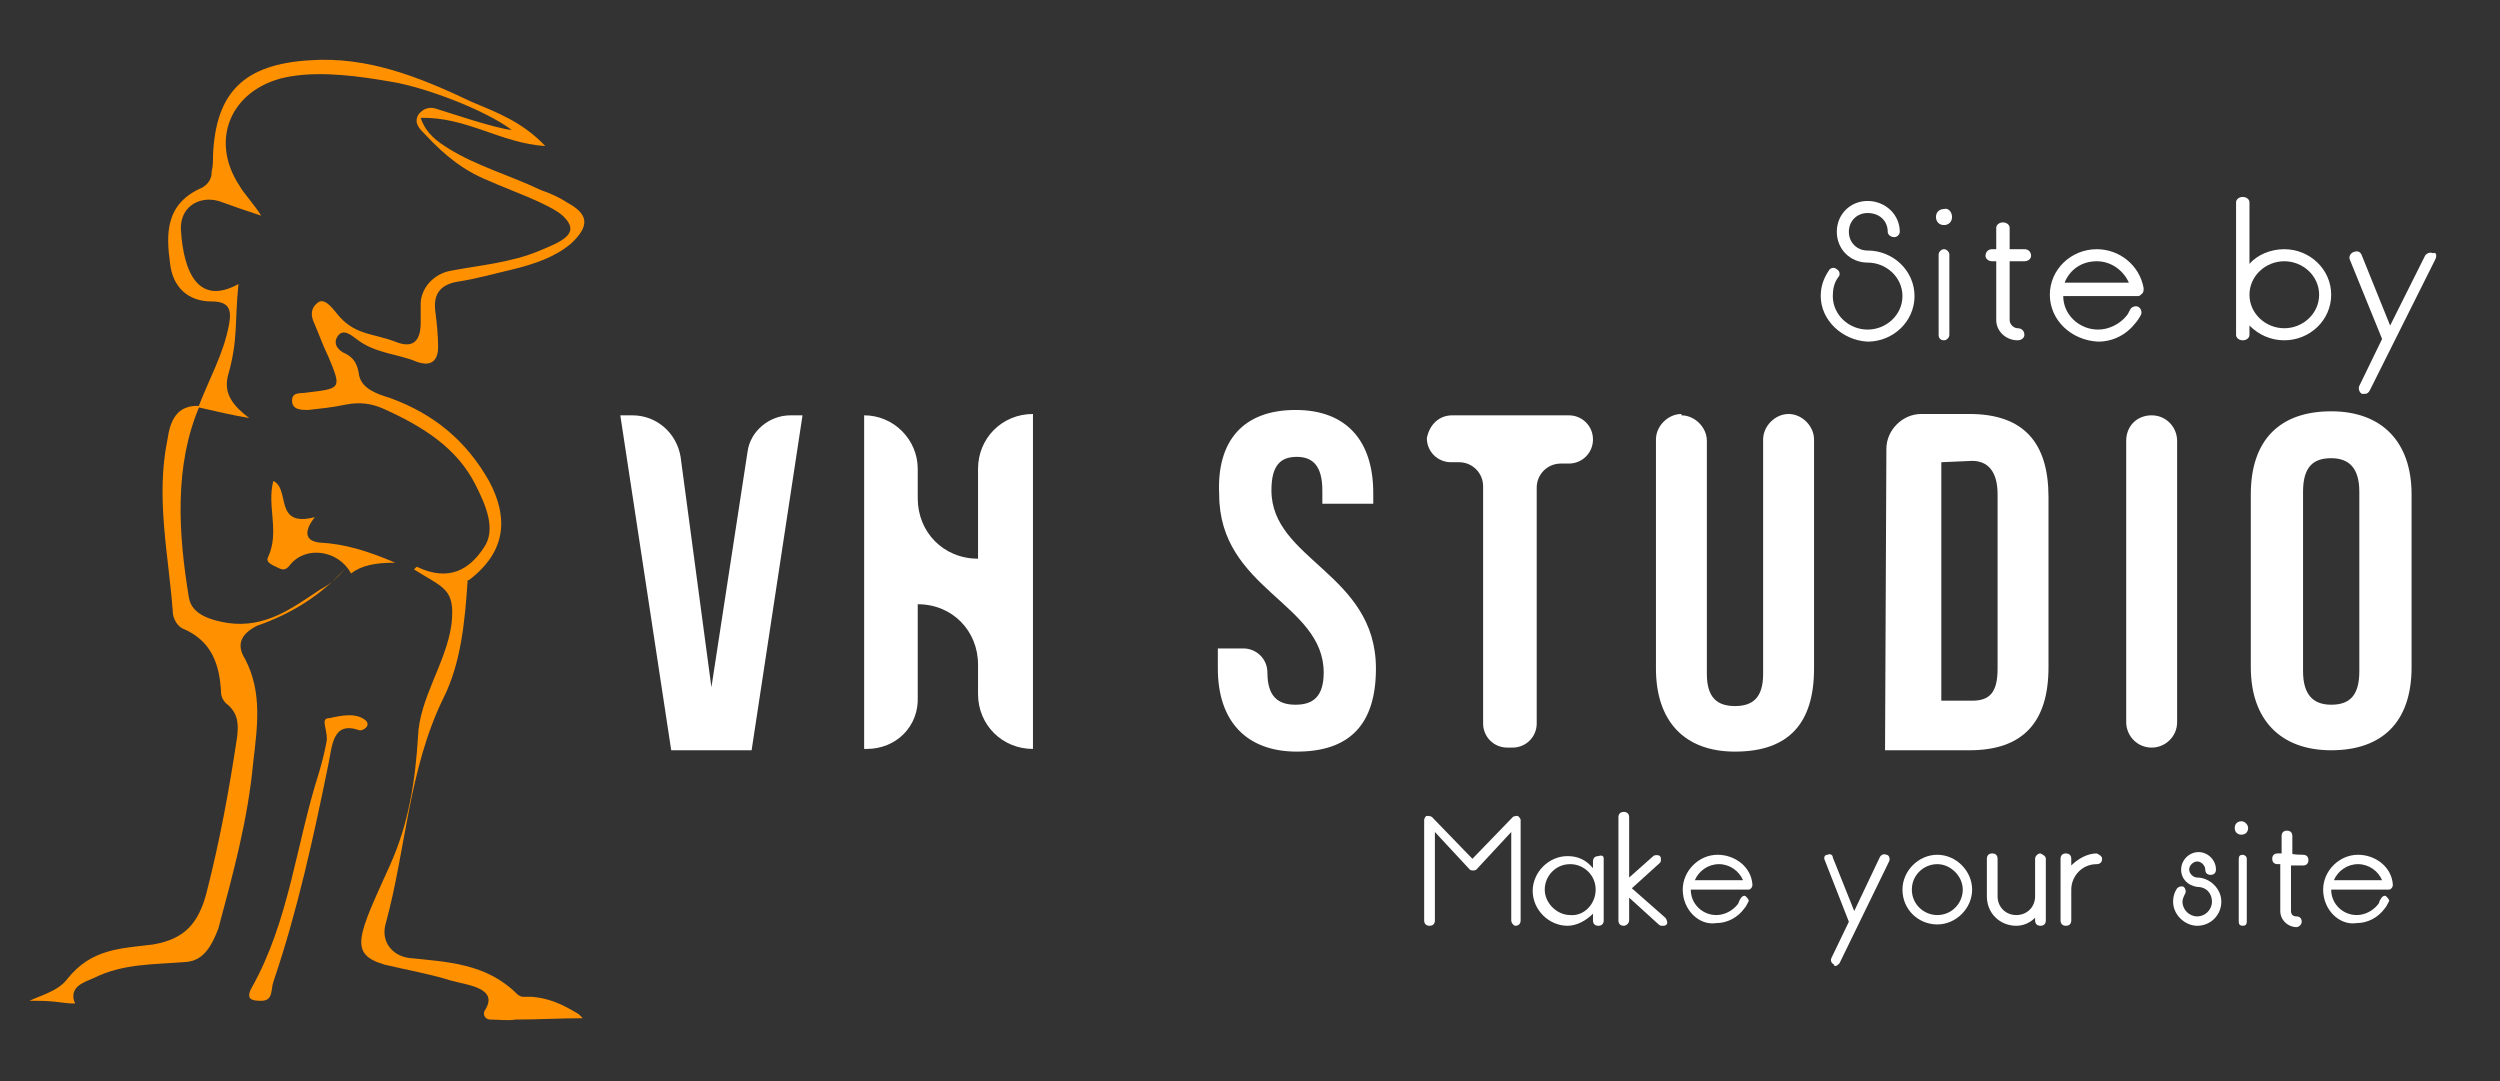 <?xml version="1.0" encoding="utf-8"?>
<!-- Generator: Adobe Illustrator 26.0.1, SVG Export Plug-In . SVG Version: 6.00 Build 0)  -->
<svg version="1.1" id="Layer_1" xmlns="http://www.w3.org/2000/svg" xmlns:xlink="http://www.w3.org/1999/xlink" x="0px" y="0px"
	 viewBox="0 0 186.6 80.7" style="enable-background:new 0 0 186.6 80.7;" xml:space="preserve">
<rect x="0" y="0" width="186.6" height="80.7" fill="#333333" stroke="none"/>
<style type="text/css">
	.st0{fill:#FF9100;}
	.st1{fill:#FFFFFF;}
	.st2{enable-background:new    ;}
</style>
<g>
	<path class="st0" d="M23.9,44c-2.1,1.4-4.1,2.9-6.9,2.5c-1.2-0.2-2.7-0.6-2.9-1.9c-0.8-4.8-1.1-9.9,0.8-14.3
		c-1.7-0.1-2.2,1.1-2.4,2.5c-0.9,4.4,0.1,8.7,0.4,12.9c0,0.4,0.3,1,0.7,1.2c2.2,0.9,2.8,2.7,2.9,4.8c0,0.3,0.2,0.7,0.5,0.9
		c0.8,0.7,0.8,1.5,0.7,2.4c-0.6,4-1.3,7.8-2.3,11.7c-0.6,2.2-1.6,3.4-4,3.8C9,70.8,6.8,70.8,5,73.1c-0.7,0.9-2,1.2-2.8,1.6
		c0.1,0,0.5,0,0.5,0l0,0c1.6,0,1.9,0.2,2.9,0.2c0-0.1-0.1-0.2-0.1-0.3c-0.2-1,0.8-1.3,1.5-1.6c2.2-1.1,4.5-1,6.9-1.2
		c1.3-0.1,1.9-1.2,2.4-2.5c1.1-4.1,2.2-8.1,2.6-12.4c0.3-2.6,0.7-5.2-0.6-7.7c-0.7-1.1-0.3-1.9,0.9-2.5c2.6-0.9,4.8-2.3,6.6-4.3
		C25.3,43,24.7,43.6,23.9,44z"/>
	<path class="st0" d="M23.9,40.5c-1.2-0.1-1.2-0.9-0.4-1.9c-3.1,0.8-1.8-2.1-3.1-2.7c-0.5,1.9,0.5,3.8-0.4,5.7
		c-0.2,0.4,0.4,0.6,0.8,0.8s0.6,0.1,0.9-0.3c1.2-1.4,3.6-1,4.5,0.7C27,42.2,28,42,29.5,42C27.4,41.1,25.7,40.6,23.9,40.5z"/>
	<path class="st0" d="M39.7,74.4c-0.2,0-0.4,0-0.7,0c-0.1,0-0.3-0.1-0.4-0.2c-2.3-2.3-5.2-2.4-8.1-2.7c-1.3-0.2-2.1-1.3-1.7-2.6
		c1.5-5.5,1.7-11.5,4.3-16.8c1.3-2.6,1.6-5.7,1.8-8.7c0-0.1,0-0.1,0.1-0.1c2.9-2.2,2.9-4.8,1.5-7.4c-1.7-3-4.1-5-7.4-6.2
		c-1-0.3-2.1-0.7-2.3-1.7c-0.1-0.8-0.4-1.3-1-1.6c-0.5-0.2-1-0.7-0.6-1.3c0.4-0.6,1-0.1,1.4,0.2c1.4,1.1,3.1,1.1,4.5,1.7
		c1.1,0.4,1.6-0.1,1.6-1.1c0-0.9-0.1-1.8-0.2-2.6c-0.2-1.4,0.4-2.1,1.8-2.3c1.3-0.2,2.7-0.6,4-0.9c1.6-0.4,3.1-0.9,4.3-1.9
		c1.4-1.3,1.4-2.2-0.3-3.1c-0.6-0.4-1.3-0.7-1.9-0.9c-2.3-1.1-4.8-1.8-6.9-3.1c-0.8-0.5-1.7-1.1-2.1-2.3c3.4-0.1,6,1.9,9.3,2.1
		c-1.7-1.8-3.6-2.5-5.5-3.3c-4-1.9-7.8-3.4-12.1-3.1c-4.8,0.3-7,2.3-7.2,7.1c0,0.4,0,0.8-0.1,1.2c0,0.5-0.2,0.9-0.7,1.2
		c-2.8,1.2-2.7,3.5-2.4,5.7c0.2,1.7,1.3,2.8,3.1,2.8c1.3,0,1.5,0.6,1.3,1.7c-0.4,2.2-1.5,4.1-2.3,6.2c1.3,0.3,2.6,0.6,3.8,0.8
		c-1.2-0.9-1.9-1.8-1.6-3.1c0.8-2.8,0.5-4,0.8-6.9c-2.9,1.6-4.1-0.7-4.3-4.1V17c0-1.7,1.6-2.5,3.1-1.9c0.8,0.3,1.7,0.6,2.9,1
		c-0.5-0.8-1.4-1.8-1.6-2.2c-2.4-3.6-0.5-7.5,3.8-8.2c2.4-0.4,5.2,0,7.5,0.4c2.5,0.4,7,2.1,9,3.6c-1.2-0.1-4.7-1.3-5.7-1.6
		C32.2,8,31.6,8,31.2,8.6c-0.3,0.6,0.1,1,0.5,1.4c1.4,1.5,2.8,2.7,4.8,3.5c1.3,0.6,4.5,1.7,5.5,2.6c1.4,1.3,0,1.9-1.7,2.6
		c-2.1,0.9-4.5,1.1-6.6,1.5c-1.3,0.2-2.3,1.3-2.3,2.5c0,0.5,0,0.9,0,1.4c0,1.5-0.7,1.9-1.9,1.4c-1.6-0.6-2.9-0.5-4.1-1.8
		c-0.4-0.4-1.1-1.6-1.7-1.1c-0.5,0.4-0.5,0.9-0.3,1.4c0.4,0.9,0.7,1.8,1.1,2.6c1,2.4,1,2.4-1.6,2.7c-0.4,0.1-1.1-0.1-1.1,0.6
		s0.7,0.7,1.2,0.7c0.9-0.1,1.9-0.2,2.8-0.4c1-0.2,1.9-0.1,2.8,0.3c2.9,1.3,5.5,2.9,6.9,5.7c0.7,1.4,1.6,3.3,0.6,4.7
		c-1,1.5-2.5,2.6-5,1.4c0,0-0.1,0.1-0.2,0.2c2.2,1.4,3.1,1.4,2.8,4.1c-0.4,2.9-2.4,5.5-2.5,8.4c-0.2,3.3-0.7,6.5-2.1,9.6
		c-2.4,5.3-3.1,6.6-0.4,7.4c1.7,0.4,3.4,0.7,5,1.2c1,0.3,3.6,0.5,2.5,2.2c-0.2,0.3,0,0.7,0.4,0.7c0.6,0,1.3,0.1,1.9,0
		c1.7,0,3.3-0.1,5-0.1c-0.1-0.1-0.2-0.2-0.3-0.3C41.9,74.9,40.9,74.5,39.7,74.4z"/>
	<path class="st0" d="M24.4,55.2c-0.1,0.6-0.3,1.5-0.6,2.5c-1.7,5.3-2.2,11-5,16c-0.5,0.9,0,1,0.7,1c0.9,0,0.7-0.8,0.9-1.4
		c1.8-5.3,3-10.8,4.1-16.2c0.3-1.4,0.3-3.3,2.3-2.6c0.3,0.1,1-0.4,0.4-0.8c-0.7-0.5-1.7-0.3-2.6-0.1C23.9,53.6,24.4,54.3,24.4,55.2z
		"/>
</g>
<g>
	<path class="st1" d="M53.1,51.3l2.7-17.6C56,32.2,57.4,31,59,31h0.9l-3.8,25h-6l-3.8-25h0.9c1.8,0,3.3,1.3,3.6,3.1L53.1,51.3z"/>
	<path class="st1" d="M64.7,55.9h-0.2V31l0,0c2.2,0,4,1.8,4,4v2.2c0,2.5,1.9,4.5,4.5,4.5l0,0V35c0-2.3,1.8-4.1,4.1-4.1l0,0v25l0,0
		c-2.3,0-4.1-1.8-4.1-4.1v-2.2c0-2.5-1.9-4.5-4.5-4.5l0,0V52C68.6,54.2,66.9,55.9,64.7,55.9z"/>
	<path class="st1" d="M96.7,30.6c3.8,0,5.8,2.3,5.8,6.2v0.8h-3.8v-1c0-1.8-0.7-2.5-1.9-2.5s-1.9,0.6-1.9,2.5c0,5.2,7.8,6.2,7.8,13.3
		c0,4.1-1.9,6.2-5.9,6.2c-3.8,0-5.9-2.3-5.9-6.2v-1.5h1.9c1,0,1.8,0.8,1.8,1.8l0,0c0,1.8,0.8,2.4,2.1,2.4c1.3,0,2.1-0.6,2.1-2.4
		C98.8,45,91,44,91,36.9C90.8,32.9,92.8,30.6,96.7,30.6z"/>
	<path class="st1" d="M108.4,31h8.7c1,0,1.8,0.8,1.8,1.8l0,0c0,1-0.8,1.8-1.8,1.8h-0.6c-1,0-1.8,0.8-1.8,1.8V54c0,1-0.8,1.8-1.8,1.8
		h-0.4c-1,0-1.8-0.8-1.8-1.8V36.3c0-1-0.8-1.8-1.8-1.8h-0.6c-1,0-1.8-0.8-1.8-1.8l0,0C106.7,31.7,107.4,31,108.4,31z"/>
	<path class="st1" d="M125.5,31c1,0,1.9,0.9,1.9,1.9v17.4c0,1.8,0.8,2.4,2.1,2.4s2.1-0.6,2.1-2.4V32.8c0-1,0.9-1.9,1.9-1.9l0,0
		c1,0,1.9,0.9,1.9,1.9v17.1c0,4.1-1.9,6.2-5.9,6.2c-3.8,0-5.9-2.3-5.9-6.2V32.8c0-1,0.9-1.9,1.9-1.9l0,0V31z"/>
	<path class="st1" d="M140.8,33.5c0-1.4,1.2-2.6,2.6-2.6h3.6c4.1,0,5.9,2.2,5.9,6.2v12.7c0,4.1-1.9,6.2-5.9,6.2h-6.3L140.8,33.5
		L140.8,33.5z M144.9,34.5v17.8h2.3c1.3,0,1.9-0.6,1.9-2.4v-13c0-1.8-0.8-2.5-1.9-2.5L144.9,34.5L144.9,34.5z"/>
	<path class="st1" d="M160.6,31L160.6,31c1.1,0,1.9,0.9,1.9,1.9v21c0,1.1-0.9,1.9-1.9,1.9l0,0c-1.1,0-1.9-0.9-1.9-1.9v-21
		C158.7,31.8,159.5,31,160.6,31z"/>
	<path class="st1" d="M168,36.9c0-4.1,2.2-6.2,6-6.2s6,2.3,6,6.2v12.9c0,4.1-2.2,6.2-6,6.2s-6-2.3-6-6.2V36.9z M171.9,50.1
		c0,1.8,0.8,2.5,2.1,2.5s2.1-0.6,2.1-2.5V36.7c0-1.8-0.8-2.5-2.1-2.5s-2.1,0.6-2.1,2.5V50.1z"/>
</g>
<g class="st2">
	<path class="st1" d="M112.8,68.7v-6.6l-2.6,2.8c-0.1,0.1-0.4,0.1-0.5,0l-2.6-2.8v6.6c0,0.2-0.1,0.4-0.4,0.4c-0.2,0-0.4-0.1-0.4-0.4
		v-7.5c0-0.1,0.1-0.3,0.2-0.3s0.3,0,0.4,0.1l3,3.1l3-3.1c0.1-0.1,0.3-0.1,0.4-0.1c0.1,0.1,0.2,0.2,0.2,0.3v7.5
		c0,0.2-0.1,0.4-0.4,0.4C113,69.1,112.8,68.9,112.8,68.7z"/>
	<path class="st1" d="M119.7,64.1v4.6c0,0.2-0.1,0.4-0.4,0.4c-0.2,0-0.4-0.1-0.4-0.4v-0.5c-0.5,0.5-1.2,0.9-1.9,0.9
		c-1.4,0-2.6-1.2-2.6-2.6s1.2-2.6,2.6-2.6c0.8,0,1.4,0.3,1.9,0.9v-0.5c0-0.2,0.1-0.4,0.4-0.4C119.6,63.8,119.7,63.9,119.7,64.1z
		 M119.1,66.4c0-1.1-0.9-1.9-1.9-1.9c-1.1,0-1.9,0.9-1.9,1.9s0.9,1.9,1.9,1.9C118.2,68.4,119.1,67.5,119.1,66.4z"/>
	<path class="st1" d="M124.3,68.5c0.1,0.1,0.2,0.4,0.1,0.5s-0.2,0.1-0.3,0.1c-0.1,0-0.2,0-0.3-0.1l-2.2-2v1.7c0,0.2-0.2,0.4-0.4,0.4
		s-0.4-0.1-0.4-0.4V61c0-0.2,0.1-0.4,0.4-0.4c0.2,0,0.4,0.1,0.4,0.4v4.5l1.8-1.6c0.1-0.1,0.4-0.1,0.5,0s0.1,0.4,0,0.5l-2.1,1.9
		L124.3,68.5z"/>
	<path class="st1" d="M125.6,66.4c0-1.4,1.2-2.6,2.6-2.6c1.3,0,2.5,0.9,2.6,2.2c0,0.1,0,0.2-0.1,0.3c-0.1,0.1-0.1,0.1-0.3,0.1h-4.2
		l0,0c0,1.1,0.9,1.9,1.9,1.9c0.6,0,1.2-0.3,1.6-0.8c0.1-0.1,0.1-0.3,0.2-0.4c0.1-0.2,0.3-0.3,0.4-0.2c0.1,0.1,0.3,0.3,0.2,0.4
		c-0.1,0.2-0.2,0.4-0.3,0.5c-0.5,0.7-1.3,1.1-2.1,1.1C126.8,69.1,125.6,67.9,125.6,66.4z M130.1,65.7c-0.3-0.7-1-1.2-1.8-1.2
		s-1.5,0.5-1.8,1.2H130.1z"/>
	<path class="st1" d="M141,64.3l-3.7,7.6c-0.1,0.1-0.2,0.2-0.3,0.2s-0.1,0-0.1-0.1c-0.2-0.1-0.3-0.3-0.2-0.5l1.3-2.7l-1.8-4.6
		c-0.1-0.2,0-0.4,0.2-0.4c0.2-0.1,0.4,0,0.4,0.2l1.6,4l1.9-4c0.1-0.2,0.3-0.3,0.5-0.2C141,63.8,141.1,64.1,141,64.3z"/>
	<path class="st1" d="M142,66.4c0-1.4,1.2-2.6,2.6-2.6s2.6,1.2,2.6,2.6S146,69,144.6,69S142,67.9,142,66.4z M142.7,66.4
		c0,1.1,0.9,1.9,1.9,1.9c1.1,0,1.9-0.9,1.9-1.9s-0.9-1.9-1.9-1.9C143.6,64.5,142.7,65.3,142.7,66.4z"/>
	<path class="st1" d="M152.7,64.1v4.6c0,0.2-0.1,0.4-0.4,0.4c-0.2,0-0.4-0.1-0.4-0.4v-0.2c-0.4,0.4-0.9,0.6-1.4,0.6
		c-1.2,0-2.2-0.9-2.2-2.2v-2.8c0-0.2,0.1-0.4,0.4-0.4c0.2,0,0.4,0.1,0.4,0.4v2.8c0,0.8,0.6,1.4,1.4,1.4c0.8,0,1.4-0.6,1.4-1.4v-2.8
		c0-0.2,0.2-0.4,0.4-0.4C152.5,63.8,152.7,63.9,152.7,64.1z"/>
	<path class="st1" d="M156.9,64.1c0,0.2-0.1,0.4-0.4,0.4c-1.1,0-1.9,0.9-1.9,1.9v2.3c0,0.2-0.1,0.4-0.4,0.4c-0.2,0-0.4-0.1-0.4-0.4
		v-4.6c0-0.2,0.1-0.4,0.4-0.4c0.2,0,0.4,0.1,0.4,0.4v0.5c0.5-0.5,1.2-0.9,1.9-0.9C156.7,63.8,156.9,63.9,156.9,64.1z"/>
	<path class="st1" d="M162.2,67.3c0-0.4,0.1-0.7,0.3-1c0.1-0.1,0.3-0.2,0.5-0.1c0.1,0.1,0.2,0.3,0.1,0.5c-0.1,0.2-0.2,0.4-0.2,0.6
		c0,0.6,0.5,1.1,1.1,1.1s1.1-0.5,1.1-1.1s-0.4-1.1-1.1-1.1l0,0c-0.7-0.1-1.2-0.6-1.2-1.3s0.6-1.3,1.3-1.3s1.3,0.6,1.3,1.3
		c0,0.2-0.1,0.4-0.4,0.4c-0.2,0-0.4-0.1-0.4-0.4s-0.3-0.6-0.6-0.6s-0.6,0.3-0.6,0.6s0.3,0.6,0.6,0.6c0.9,0,1.8,0.8,1.8,1.8
		s-0.8,1.8-1.8,1.8C163.1,69.1,162.2,68.3,162.2,67.3z"/>
	<path class="st1" d="M167.8,61.8c0,0.3-0.2,0.5-0.5,0.5s-0.5-0.2-0.5-0.5s0.2-0.5,0.5-0.5S167.8,61.6,167.8,61.8z M167.7,64.1v4.7
		c0,0.2-0.1,0.3-0.3,0.3s-0.3-0.1-0.3-0.3v-4.7c0-0.2,0.1-0.3,0.3-0.3C167.5,63.8,167.7,63.9,167.7,64.1z"/>
	<path class="st1" d="M171.9,63.8c0.2,0,0.4,0.1,0.4,0.4c0,0.2-0.1,0.4-0.4,0.4H171V68c0,0.3,0.2,0.4,0.4,0.4s0.4,0.1,0.4,0.4
		c0,0.2-0.2,0.4-0.4,0.4c-0.6,0-1.2-0.5-1.2-1.2v-3.5H170c-0.2,0-0.4-0.1-0.4-0.4c0-0.2,0.1-0.4,0.4-0.4h0.3v-1.3
		c0-0.2,0.1-0.4,0.4-0.4c0.2,0,0.4,0.1,0.4,0.4v1.3C171,63.8,171.9,63.8,171.9,63.8z"/>
	<path class="st1" d="M173.4,66.4c0-1.4,1.2-2.6,2.6-2.6c1.3,0,2.5,0.9,2.6,2.2c0,0.1,0,0.2-0.1,0.3c-0.1,0.1-0.1,0.1-0.3,0.1H174
		l0,0c0,1.1,0.9,1.9,1.9,1.9c0.6,0,1.2-0.3,1.6-0.8c0.1-0.1,0.1-0.3,0.2-0.4c0.1-0.2,0.3-0.3,0.4-0.2c0.1,0.1,0.3,0.3,0.2,0.4
		c-0.1,0.2-0.2,0.4-0.3,0.5c-0.5,0.7-1.3,1.1-2.1,1.1C174.6,69.1,173.4,67.9,173.4,66.4z M177.8,65.7c-0.3-0.7-1-1.2-1.8-1.2
		s-1.5,0.5-1.8,1.2H177.8z"/>
</g>
<g>
	<path class="st1" d="M135.9,22.1c0-0.7,0.2-1.3,0.6-1.9c0.1-0.2,0.4-0.3,0.6-0.1c0.2,0.1,0.3,0.4,0.1,0.6c-0.3,0.4-0.4,0.9-0.4,1.4
		c0,1.4,1.2,2.5,2.6,2.5c1.4,0,2.6-1.1,2.6-2.5s-1.2-2.5-2.6-2.5l0,0c-1.3,0-2.3-1-2.3-2.3s1-2.3,2.3-2.3s2.4,1,2.4,2.3
		c0,0.2-0.2,0.4-0.4,0.4c-0.3,0-0.5-0.2-0.5-0.4c0-0.8-0.6-1.4-1.5-1.4c-0.8,0-1.4,0.6-1.4,1.4s0.6,1.4,1.4,1.4l0,0
		c1.9,0,3.5,1.5,3.5,3.4s-1.6,3.4-3.5,3.4C137.5,25.4,135.9,23.9,135.9,22.1z"/>
	<path class="st1" d="M145.7,16.2c0,0.4-0.3,0.6-0.6,0.6c-0.4,0-0.6-0.3-0.6-0.6c0-0.4,0.3-0.6,0.6-0.6
		C145.4,15.5,145.7,15.8,145.7,16.2z M145.5,19v6c0,0.2-0.2,0.4-0.4,0.4c-0.3,0-0.4-0.2-0.4-0.4v-6c0-0.2,0.2-0.4,0.4-0.4
		S145.5,18.8,145.5,19z"/>
	<path class="st1" d="M151.1,18.6c0.3,0,0.5,0.2,0.5,0.5c0,0.2-0.2,0.4-0.5,0.4H150v4.4c0,0.3,0.3,0.6,0.6,0.6s0.5,0.2,0.5,0.5
		c0,0.2-0.2,0.4-0.5,0.4c-0.9,0-1.6-0.7-1.6-1.5v-4.4h-0.3c-0.3,0-0.5-0.2-0.5-0.4c0-0.3,0.2-0.5,0.5-0.5h0.3V17
		c0-0.2,0.2-0.4,0.5-0.4s0.5,0.2,0.5,0.4v1.6H151.1z"/>
	<path class="st1" d="M153,22c0-1.9,1.6-3.4,3.5-3.4c1.7,0,3.2,1.2,3.5,2.9c0,0.2,0,0.3-0.1,0.4s-0.2,0.2-0.3,0.2H154l0,0
		c0,1.4,1.2,2.5,2.6,2.5c0.8,0,1.6-0.4,2.1-1c0.1-0.1,0.2-0.3,0.3-0.5s0.4-0.3,0.6-0.2c0.2,0.1,0.3,0.4,0.2,0.6s-0.3,0.5-0.4,0.6
		c-0.7,0.9-1.7,1.4-2.8,1.4C154.6,25.4,153,23.9,153,22z M158.9,21.1c-0.4-0.9-1.3-1.6-2.4-1.6c-1.1,0-2,0.6-2.4,1.6H158.9z"/>
	<path class="st1" d="M174,22c0,1.9-1.6,3.4-3.5,3.4c-1,0-1.9-0.4-2.6-1.1V25c0,0.2-0.2,0.4-0.5,0.4s-0.5-0.2-0.5-0.4v-9.9
		c0-0.2,0.2-0.4,0.5-0.4s0.5,0.2,0.5,0.4v4.6c0.6-0.7,1.6-1.1,2.6-1.1C172.4,18.6,174,20.1,174,22z M173.1,22c0-1.4-1.2-2.5-2.6-2.5
		c-1.4,0-2.6,1.1-2.6,2.5s1.2,2.5,2.6,2.5C171.9,24.5,173.1,23.4,173.1,22z"/>
	<path class="st1" d="M181.8,19.3l-4.9,9.8c-0.1,0.2-0.2,0.3-0.4,0.3c-0.1,0-0.1,0-0.2,0c-0.2-0.1-0.3-0.4-0.2-0.6l1.7-3.5l-2.4-5.9
		c-0.1-0.2,0-0.5,0.3-0.6s0.5,0,0.6,0.3l2.1,5.2l2.6-5.2c0.1-0.2,0.4-0.3,0.6-0.2C181.8,18.8,181.9,19,181.8,19.3z"/>
</g>
</svg>
